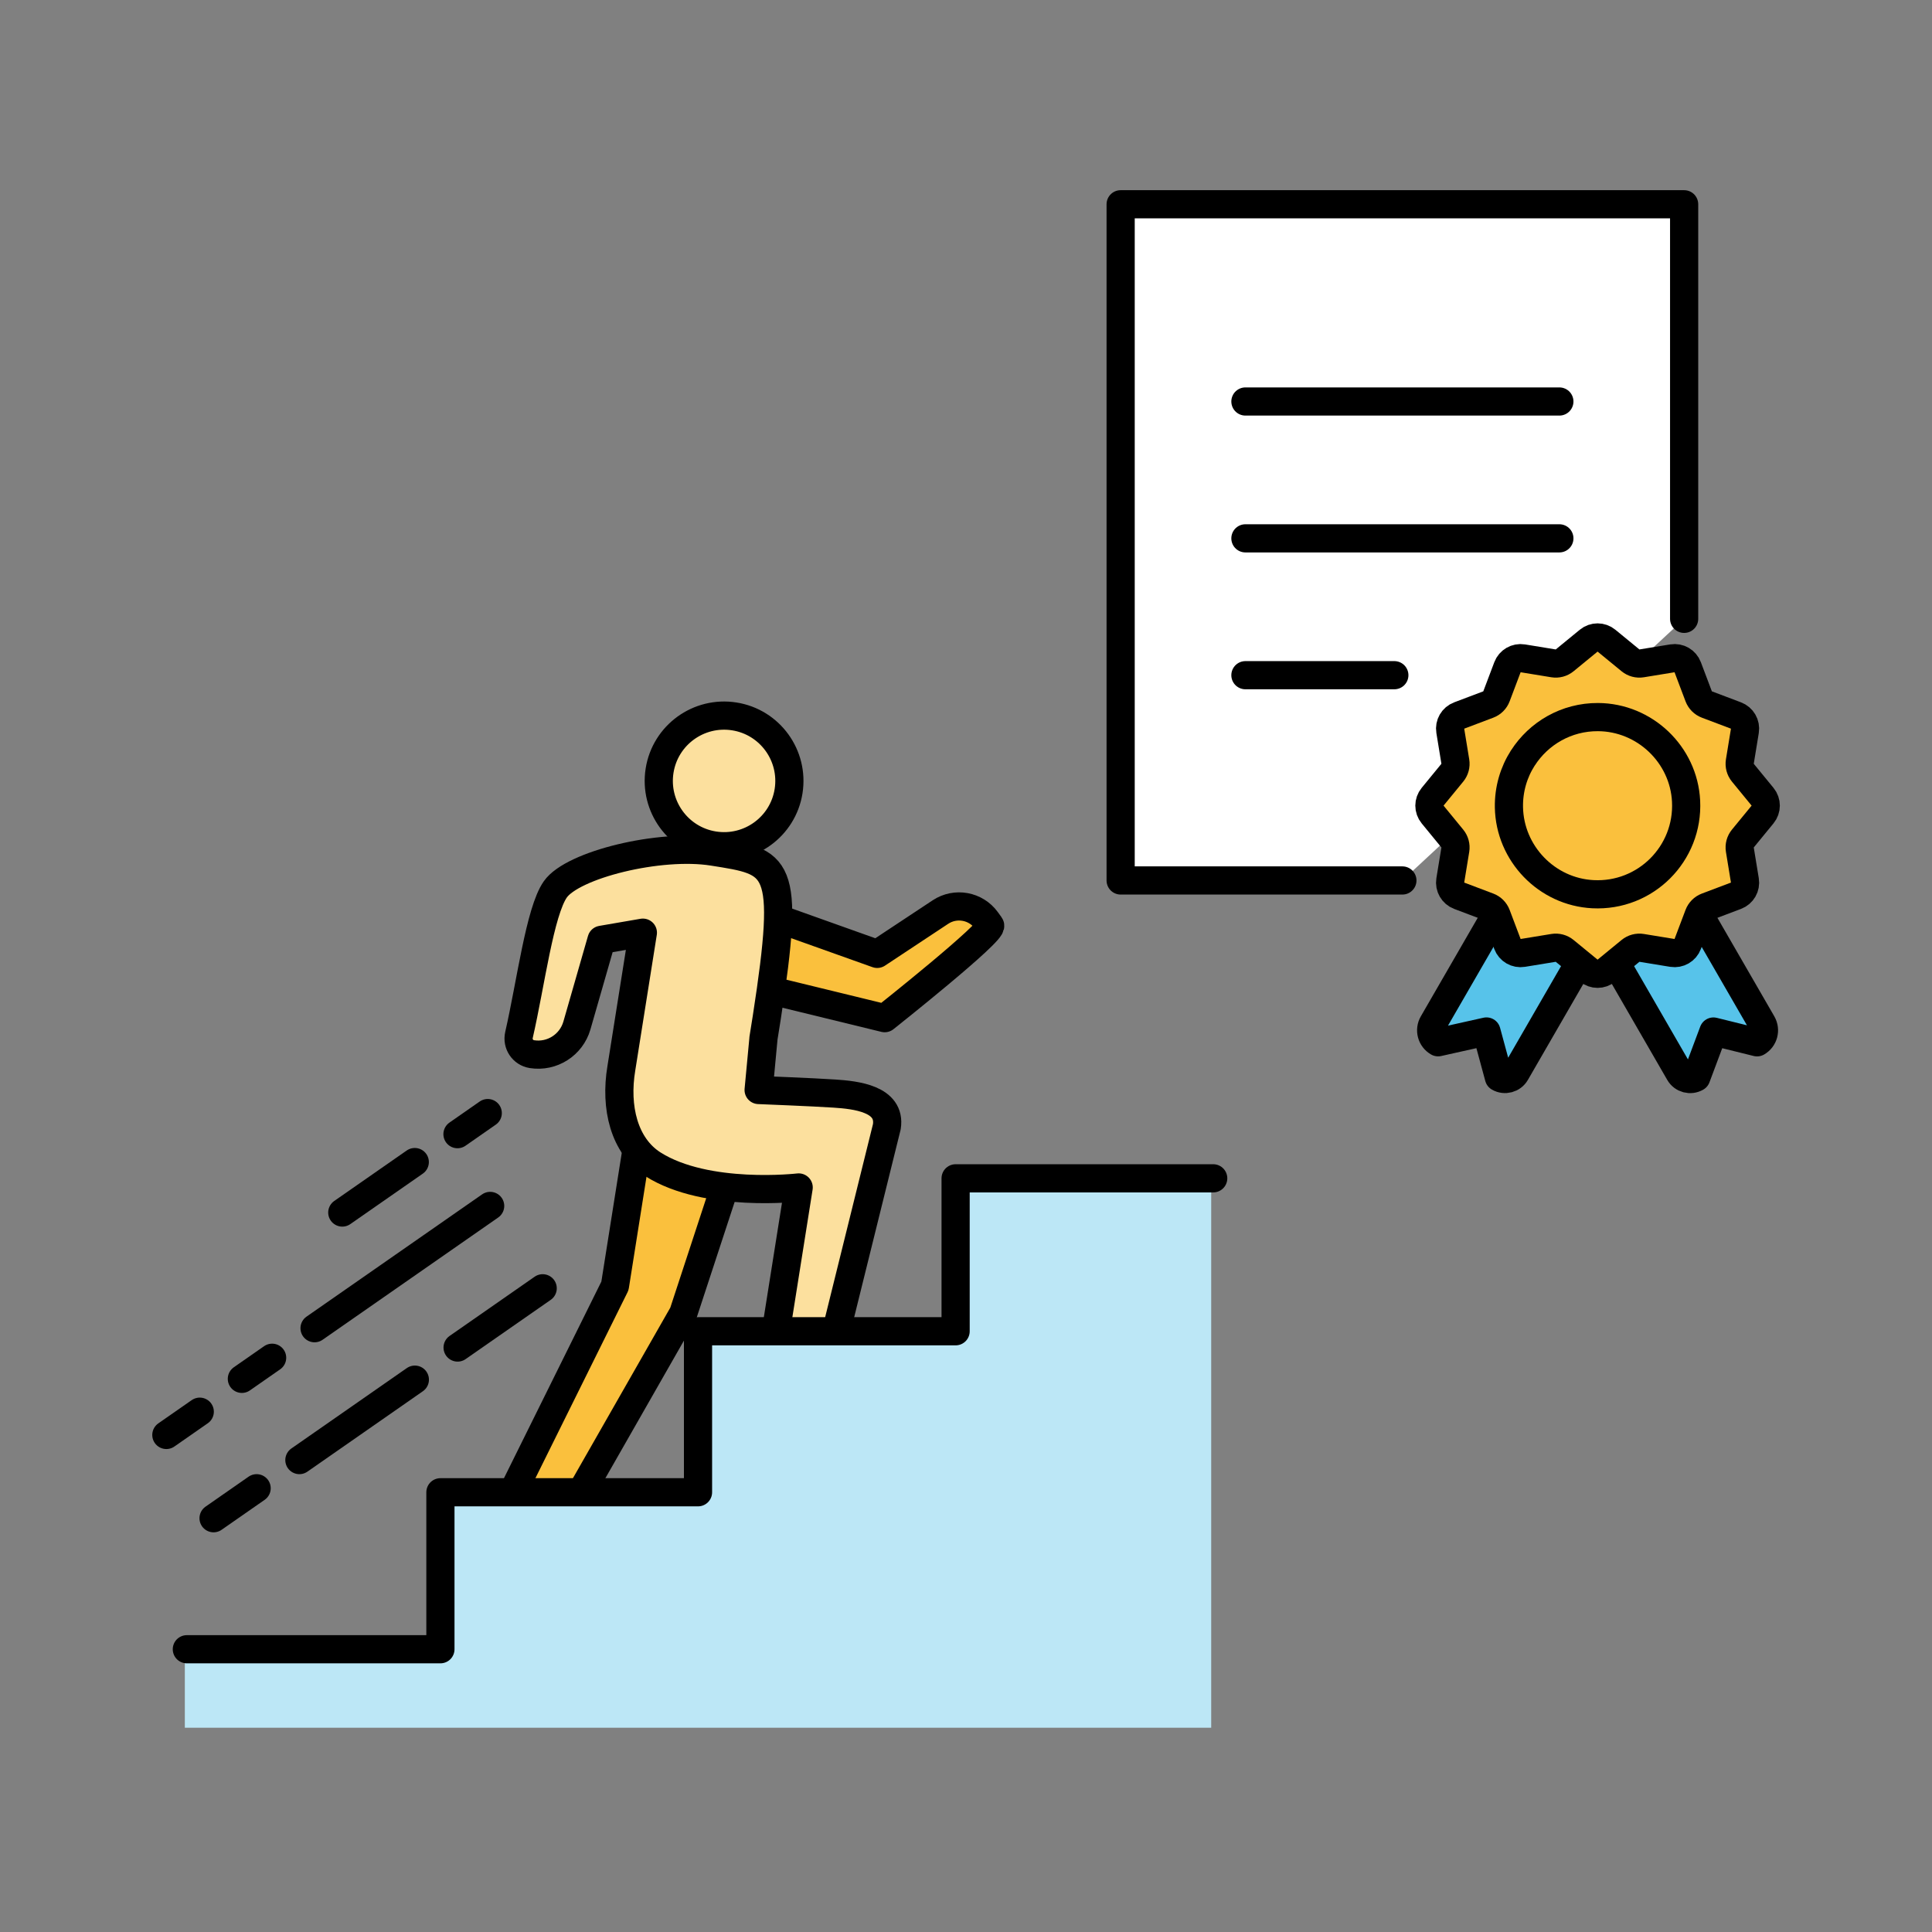 <?xml version="1.0" encoding="UTF-8"?><svg id="_レイヤー_2" xmlns="http://www.w3.org/2000/svg" viewBox="0 0 480 480"><rect x="0" y="0" width="480" height="480" fill="#808080" stroke="none"/><g id="_レイヤー_2-2"><g><g><polyline points="348.42 218.75 278.42 218.75 278.42 50.75 418.42 50.75 418.42 153.75" fill="#fff" stroke="#000" stroke-linecap="round" stroke-linejoin="round" stroke-width="7"/><line x1="309.42" y1="99.75" x2="387.42" y2="99.75" fill="#57c3ea" stroke="#000" stroke-linecap="round" stroke-linejoin="round" stroke-width="7"/><line x1="309.42" y1="133.75" x2="387.42" y2="133.75" fill="#57c3ea" stroke="#000" stroke-linecap="round" stroke-linejoin="round" stroke-width="7"/><line x1="309.42" y1="167.75" x2="346.42" y2="167.75" fill="#57c3ea" stroke="#000" stroke-linecap="round" stroke-linejoin="round" stroke-width="7"/><path d="m420.18,223.75h-10.01l-9.02,14.91,16.11,27.9c.84,1.46,2.71,1.96,4.17,1.12l4.27-11.4,10.84,2.68c1.64-.95,2.2-3.04,1.26-4.69l-17.62-30.51Z" fill="#57c3ea" stroke="#000" stroke-linecap="round" stroke-linejoin="round" stroke-width="7"/><path d="m373.65,223.75l-17.62,30.51c-.95,1.64-.39,3.74,1.26,4.69l12.02-2.68,3.09,11.4c1.46.84,3.33.34,4.17-1.12l24.71-42.8h-27.63Z" fill="#57c3ea" stroke="#000" stroke-linecap="round" stroke-linejoin="round" stroke-width="7"/><path d="m394.72,241.15l-5.99-4.91c-.77-.63-1.77-.9-2.76-.74l-7.64,1.25c-1.63.27-3.22-.65-3.8-2.2l-2.74-7.25c-.35-.93-1.09-1.67-2.02-2.02l-7.25-2.74c-1.54-.58-2.46-2.17-2.2-3.8l1.25-7.64c.16-.98-.11-1.99-.74-2.76l-4.91-5.99c-1.05-1.28-1.05-3.11,0-4.39l4.91-5.99c.63-.77.9-1.77.74-2.76l-1.25-7.64c-.27-1.63.65-3.22,2.2-3.8l7.25-2.74c.93-.35,1.67-1.09,2.02-2.02l2.74-7.25c.58-1.54,2.17-2.46,3.8-2.2l7.64,1.25c.98.16,1.99-.11,2.76-.74l5.99-4.91c1.28-1.05,3.11-1.05,4.39,0l5.99,4.91c.77.63,1.77.9,2.76.74l7.64-1.25c1.63-.27,3.22.65,3.8,2.2l2.74,7.25c.35.93,1.09,1.67,2.02,2.02l7.25,2.74c1.54.58,2.46,2.17,2.2,3.8l-1.25,7.64c-.16.98.11,1.99.74,2.76l4.91,5.99c1.05,1.28,1.05,3.11,0,4.39l-4.91,5.99c-.63.77-.9,1.77-.74,2.76l1.25,7.64c.27,1.63-.65,3.22-2.2,3.8l-7.25,2.74c-.93.35-1.67,1.09-2.02,2.02l-2.74,7.25c-.58,1.54-2.17,2.46-3.8,2.2l-7.64-1.25c-.98-.16-1.99.11-2.76.74l-5.99,4.91c-1.28,1.05-3.11,1.05-4.39,0Z" fill="#fac03d" stroke="#000" stroke-linecap="round" stroke-linejoin="round" stroke-width="7"/><path d="m378.35,188.33c3.93-6.14,10.82-10.21,18.66-10.17,11.6.05,21.31,9.29,21.89,20.87.66,13.06-10.07,23.8-23.14,23.13-11.47-.58-20.66-10.11-20.87-21.59-.08-4.51,1.2-8.72,3.45-12.24" fill="#fac03d" stroke="#000" stroke-linecap="round" stroke-linejoin="round" stroke-width="7"/></g><rect width="480" height="480" fill="none"/><g><g><polygon points="158.12 285.78 152.78 319.48 127.59 370.33 140.46 377.61 169.75 326.31 183.06 285.75 158.12 285.78" fill="#fac03d" stroke="#000" stroke-linecap="round" stroke-linejoin="round" stroke-width="7"/><path d="m190.56,245.83l29.24,7.13s27.25-21.59,26.18-23.05l-.91-1.25c-2.64-3.63-7.67-4.54-11.41-2.07l-15.72,10.4-24.59-8.77-2.79,17.61Z" fill="#fac03d" stroke="#000" stroke-linecap="round" stroke-linejoin="round" stroke-width="7"/><g><path d="m195.92,196.56c-1.4,8.85-9.72,14.88-18.57,13.48-8.85-1.4-14.88-9.72-13.48-18.57,1.4-8.85,9.72-14.88,18.57-13.48,8.85,1.4,14.88,9.72,13.48,18.57Z" fill="#fce09e" stroke="#000" stroke-linecap="round" stroke-linejoin="round" stroke-width="7"/><path d="m189.67,258.02l.84-5.27c5.96-38.55,2.92-38.57-13.4-41.16-13.17-2.09-34.84,3.24-39.14,9.37-3.86,5.51-6.11,23.47-9.03,36.17-.51,2.22.95,4.41,3.21,4.77h0c4.99.79,9.78-2.26,11.18-7.11l6.12-21.3,10.27-1.77-5.35,33.71c-1.61,9.65.66,19.27,7.87,23.85,13.28,8.42,36.19,5.74,36.19,5.74l-5.74,36.19,14.38,2.28,13.26-53.55c1.1-6.96-7.79-7.9-12.96-8.24-5.18-.35-18.89-.89-18.89-.89l1.2-12.78Z" fill="#fce09e" stroke="#000" stroke-linecap="round" stroke-linejoin="round" stroke-width="7"/></g></g><g><path d="m49.63,350.73c-2.77,1.93-5.54,3.86-8.3,5.78" fill="#fff" stroke="#000" stroke-linecap="round" stroke-linejoin="round" stroke-width="7"/><path d="m67.61,337.33c-2.51,1.75-5.01,3.49-7.52,5.24" fill="#fff" stroke="#000" stroke-linecap="round" stroke-linejoin="round" stroke-width="7"/><path d="m121.18,276.54c-2.51,1.75-5.02,3.49-7.52,5.24" fill="#fff" stroke="#000" stroke-linecap="round" stroke-linejoin="round" stroke-width="7"/><path d="m103.05,288.71c-2.51,1.75-15.51,10.8-18.01,12.54" fill="#fff" stroke="#000" stroke-linecap="round" stroke-linejoin="round" stroke-width="7"/><path d="m121.78,299.61c-14.54,10.13-29.09,20.26-43.63,30.38" fill="#fff" stroke="#000" stroke-linecap="round" stroke-linejoin="round" stroke-width="7"/><path d="m63.76,369.75c-3.57,2.48-7.14,4.97-10.7,7.45" fill="#fff" stroke="#000" stroke-linecap="round" stroke-linejoin="round" stroke-width="7"/><path d="m103.07,342.77c-9.56,6.66-19.13,13.32-28.69,19.98" fill="#fff" stroke="#000" stroke-linecap="round" stroke-linejoin="round" stroke-width="7"/><path d="m134.83,320.07c-7.05,4.91-14.09,9.81-21.14,14.72" fill="#fff" stroke="#000" stroke-linecap="round" stroke-linejoin="round" stroke-width="7"/></g><polygon points="300.92 293.25 237.92 293.25 237.92 331.25 173.92 331.25 173.92 370.25 109.92 370.25 109.92 409.25 45.92 409.25 45.92 429.25 300.92 429.25 300.92 293.25" fill="#bce7f6"/><polyline points="301.42 292.75 237.42 292.75 237.42 330.75 173.42 330.75 173.42 370.75 109.42 370.75 109.42 409.75 46.42 409.75" fill="none" stroke="#000" stroke-linecap="round" stroke-linejoin="round" stroke-width="7"/></g></g></g></svg>